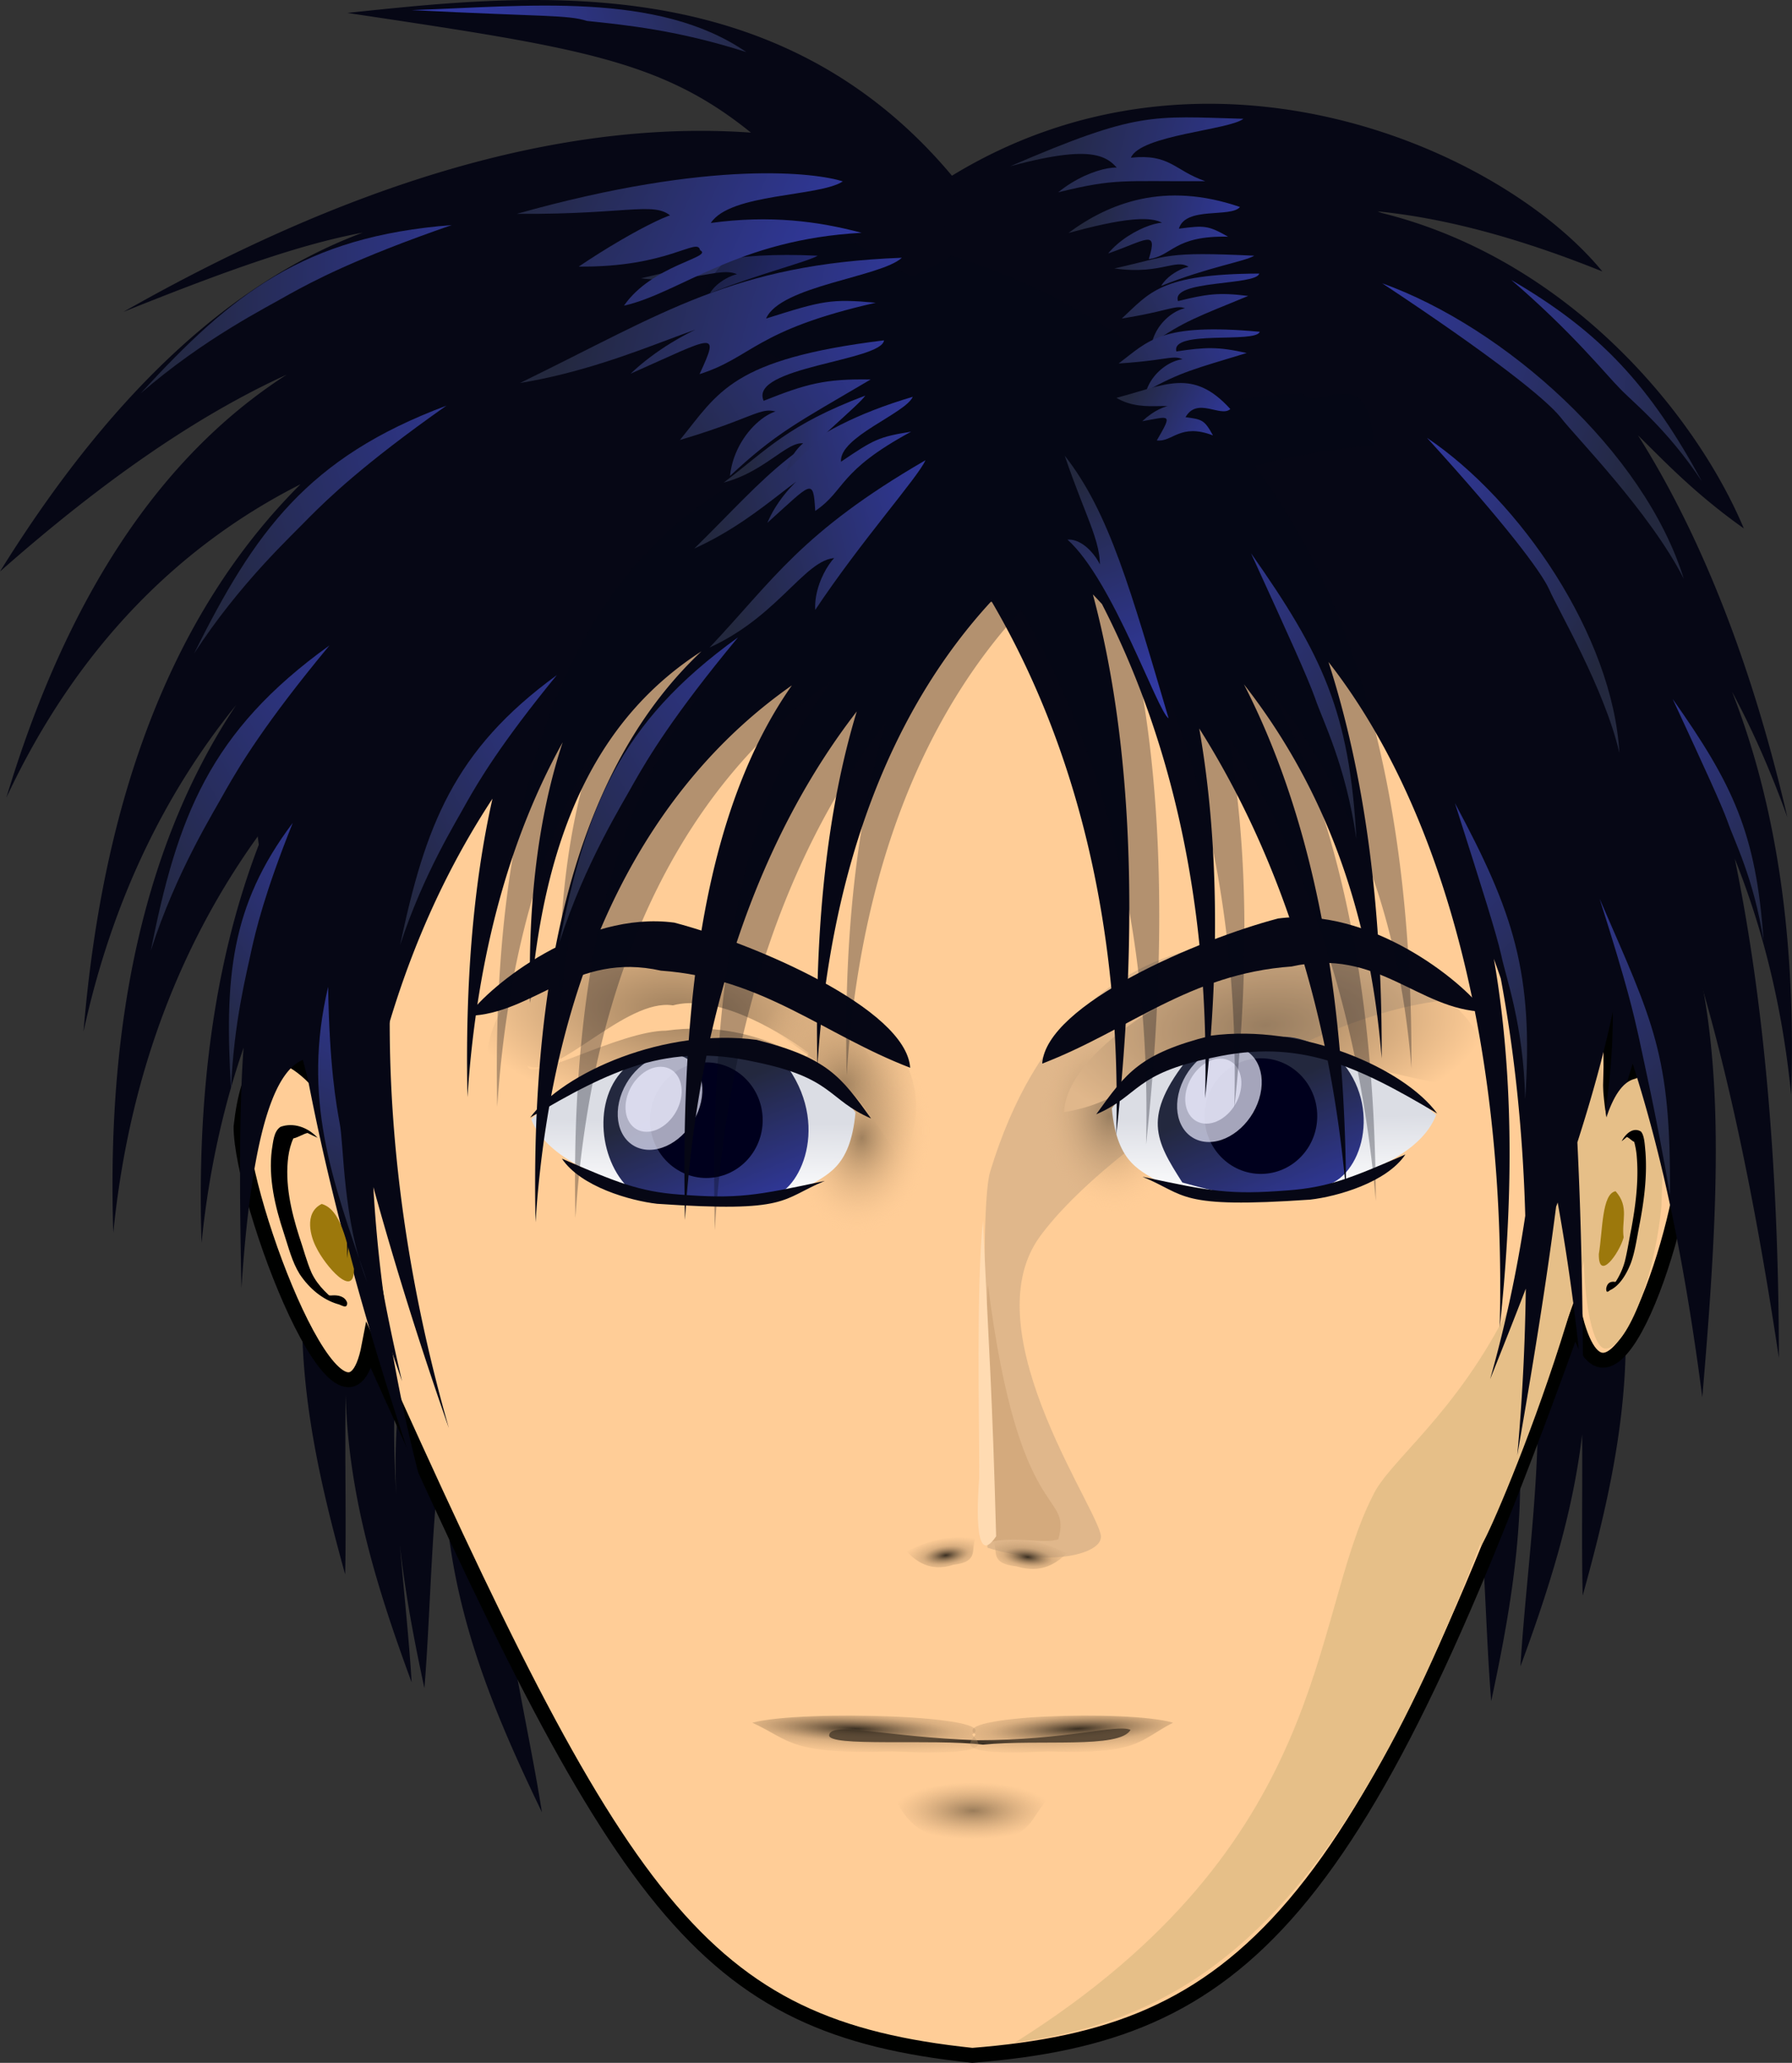 <svg xmlns="http://www.w3.org/2000/svg" xmlns:xlink="http://www.w3.org/1999/xlink" viewBox="0 0 105.3 121.17"><rect x="0" y="0" width="105.3" height="121.17" fill="#333333" stroke="none"/><defs><linearGradient id="F" y2="157.57" xlink:href="#e" gradientUnits="userSpaceOnUse" y1="157.57" gradientTransform="matrix(1.419 -.186 .443 .786 -797.54 26.554)" x2="551.76" x1="535.26"/><linearGradient id="b"><stop offset="0" stop-color="#392e21"/><stop offset=".5" stop-color="#b39069" stop-opacity=".498"/><stop offset="1" stop-color="#cca478" stop-opacity="0"/></linearGradient><linearGradient id="c"><stop offset="0" stop-color="#a0815e"/><stop offset="1" stop-color="#ffcd97" stop-opacity="0"/></linearGradient><linearGradient id="e"><stop offset="0" stop-color="#23283e"/><stop offset="1" stop-color="#3139a3"/></linearGradient><linearGradient id="a"><stop offset="0" stop-color="#fff"/><stop offset="1" stop-color="#dbdde4"/></linearGradient><linearGradient id="j" y2="441.57" xlink:href="#a" gradientUnits="userSpaceOnUse" y1="447.51" gradientTransform="matrix(1.262 -.147 .376 .749 -316.46 -239.65)" x2="154.67" x1="153.34"/><linearGradient id="k" y2="297.24" xlink:href="#e" gradientUnits="userSpaceOnUse" y1="294.27" gradientTransform="matrix(2.404 0 0 2.546 -762.29 -682.51)" x2="336.34" x1="335.18"/><linearGradient id="m" y2="441.57" xlink:href="#a" gradientUnits="userSpaceOnUse" y1="447.51" gradientTransform="matrix(-1.262 -.147 -.376 .749 436.13 -239.9)" x2="154.67" x1="153.34"/><linearGradient id="n" y2="297.24" xlink:href="#e" gradientUnits="userSpaceOnUse" y1="294.27" gradientTransform="matrix(2.404 0 0 2.546 -729.67 -682.76)" x2="336.34" x1="335.18"/><linearGradient id="X" y2="157.57" xlink:href="#e" gradientUnits="userSpaceOnUse" y1="157.57" gradientTransform="matrix(-1.026 -.216 -.364 .594 703.12 62.445)" x2="551.76" x1="535.26"/><linearGradient id="W" y2="157.57" xlink:href="#e" gradientUnits="userSpaceOnUse" y1="157.57" gradientTransform="matrix(-1.207 .044 -.245 .758 783.45 -113.89)" x2="551.76" x1="535.26"/><linearGradient id="V" y2="157.57" xlink:href="#e" gradientUnits="userSpaceOnUse" y1="157.57" gradientTransform="matrix(-.812 .577 .195 .642 450.7 -406.03)" x2="551.76" x1="535.26"/><linearGradient id="U" y2="157.57" xlink:href="#e" gradientUnits="userSpaceOnUse" y1="157.57" gradientTransform="matrix(-.985 .148 -.116 .661 647.9 -156.92)" x2="551.76" x1="535.26"/><linearGradient id="T" y2="157.57" xlink:href="#e" gradientUnits="userSpaceOnUse" y1="157.57" gradientTransform="matrix(-.957 -.276 -.381 .553 680.09 114.41)" x2="551.76" x1="535.26"/><linearGradient id="v" y2="157.57" xlink:href="#e" gradientUnits="userSpaceOnUse" y1="157.57" gradientTransform="matrix(.501 .298 -.11 .316 -209.31 -192.47)" x2="551.76" x1="535.26"/><linearGradient id="w" y2="157.57" xlink:href="#e" gradientUnits="userSpaceOnUse" y1="157.57" gradientTransform="matrix(1.118 .517 -.341 .737 -512.18 -381.3)" x2="551.76" x1="535.26"/><linearGradient id="x" y2="157.57" xlink:href="#e" gradientUnits="userSpaceOnUse" y1="157.57" gradientTransform="matrix(1.189 .321 -.211 .784 -567.31 -275.76)" x2="551.76" x1="535.26"/><linearGradient id="y" y2="157.57" xlink:href="#e" gradientUnits="userSpaceOnUse" y1="157.57" gradientTransform="matrix(1.395 .232 .482 .797 -784.82 -224.38)" x2="551.76" x1="535.26"/><linearGradient id="z" y2="157.57" xlink:href="#e" gradientUnits="userSpaceOnUse" y1="157.57" gradientTransform="matrix(.939 .007 .139 .566 -481.63 -62.353)" x2="551.76" x1="535.26"/><linearGradient id="A" y2="157.57" xlink:href="#e" gradientUnits="userSpaceOnUse" y1="157.57" gradientTransform="matrix(.939 .007 .139 .566 -480.29 -57.134)" x2="551.76" x1="535.26"/><linearGradient id="B" y2="157.57" xlink:href="#e" gradientUnits="userSpaceOnUse" y1="157.57" gradientTransform="matrix(.517 .104 .009 .347 -232.38 -82.566)" x2="551.76" x1="535.26"/><linearGradient id="C" y2="157.57" xlink:href="#e" gradientUnits="userSpaceOnUse" y1="157.57" gradientTransform="matrix(1.419 .192 .222 .875 -781.79 -207.26)" x2="551.76" x1="535.26"/><linearGradient id="D" y2="157.57" xlink:href="#e" gradientUnits="userSpaceOnUse" y1="157.57" gradientTransform="matrix(1.419 -.186 .443 .786 -821.55 27.025)" x2="551.76" x1="535.26"/><linearGradient id="E" y2="157.57" xlink:href="#e" gradientUnits="userSpaceOnUse" y1="157.57" gradientTransform="matrix(1.2 -.14 .358 .712 -675.47 14.393)" x2="551.76" x1="535.26"/><linearGradient id="d"><stop offset="0" stop-color="#9f805e"/><stop offset="1" stop-color="#ffcd97"/></linearGradient><linearGradient id="G" y2="157.57" xlink:href="#e" gradientUnits="userSpaceOnUse" y1="157.57" gradientTransform="matrix(1.31 .577 -.029 .902 -685.16 -433)" x2="551.76" x1="535.26"/><linearGradient id="H" y2="157.57" xlink:href="#e" gradientUnits="userSpaceOnUse" y1="157.57" gradientTransform="matrix(.89 -.311 .428 .586 -531.35 135.16)" x2="551.76" x1="535.26"/><linearGradient id="I" y2="157.57" xlink:href="#e" gradientUnits="userSpaceOnUse" y1="157.57" gradientTransform="matrix(.715 -.82 .636 .242 -463.78 474.32)" x2="551.76" x1="535.26"/><linearGradient id="J" y2="157.57" xlink:href="#e" gradientUnits="userSpaceOnUse" y1="157.57" gradientTransform="matrix(.825 .448 -.144 .565 -355.37 -320)" x2="551.76" x1="535.26"/><linearGradient id="K" y2="157.57" xlink:href="#e" gradientUnits="userSpaceOnUse" y1="157.57" gradientTransform="matrix(.529 .464 -.1 .562 -201.24 -324.28)" x2="551.76" x1="535.26"/><linearGradient id="L" y2="157.57" xlink:href="#e" gradientUnits="userSpaceOnUse" y1="157.57" gradientTransform="matrix(.501 .298 -.11 .316 -182.79 -192.9)" x2="551.76" x1="535.26"/><linearGradient id="M" y2="157.57" xlink:href="#e" gradientUnits="userSpaceOnUse" y1="157.57" gradientTransform="matrix(.883 .237 .261 .509 -448.52 -187.93)" x2="551.76" x1="535.26"/><linearGradient id="N" y2="157.57" xlink:href="#e" gradientUnits="userSpaceOnUse" y1="157.57" gradientTransform="matrix(.856 .32 .211 .532 -426.49 -233.43)" x2="551.76" x1="535.26"/><linearGradient id="O" y2="157.57" xlink:href="#e" gradientUnits="userSpaceOnUse" y1="157.57" gradientTransform="matrix(.168 .565 -.251 .527 19.367 -362.71)" x2="551.76" x1="535.26"/><linearGradient id="P" y2="157.57" xlink:href="#e" gradientUnits="userSpaceOnUse" y1="157.57" gradientTransform="matrix(-.004 .833 -.373 .124 127.54 -435.13)" x2="551.76" x1="535.26"/><linearGradient id="Q" y2="157.57" xlink:href="#e" gradientUnits="userSpaceOnUse" y1="157.57" gradientTransform="matrix(-1.158 -.345 -.475 .64 778.75 130.98)" x2="551.76" x1="535.26"/><linearGradient id="R" y2="157.57" xlink:href="#e" gradientUnits="userSpaceOnUse" y1="157.57" gradientTransform="matrix(-1.108 -.482 -.549 .578 774.09 229.52)" x2="551.76" x1="535.26"/><linearGradient id="S" y2="157.57" xlink:href="#e" gradientUnits="userSpaceOnUse" y1="157.57" gradientTransform="matrix(-1.108 -.482 -.549 .578 782.59 235.14)" x2="551.76" x1="535.26"/><radialGradient id="t" xlink:href="#b" gradientUnits="userSpaceOnUse" cy="415.24" cx="9.387" gradientTransform="matrix(1.361 -.263 .267 .513 -66.036 -116.73)" r="1.926"/><radialGradient id="l" xlink:href="#d" gradientUnits="userSpaceOnUse" cy="381.08" cx="67.211" gradientTransform="matrix(-1.384 .109 .052 .653 149.59 -193.48)" r="9.462"/><radialGradient id="g" xlink:href="#d" gradientUnits="userSpaceOnUse" cy="381.08" cx="67.211" gradientTransform="matrix(1.384 .109 -.052 .653 -31.157 -194.29)" r="9.462"/><radialGradient id="h" xlink:href="#c" gradientUnits="userSpaceOnUse" cy="237.48" cx="125.08" gradientTransform="matrix(-.849 -.099 -.141 1.2 192.35 -203.29)" r="4.714"/><radialGradient id="u" xlink:href="#b" gradientUnits="userSpaceOnUse" cy="415.24" cx="9.387" gradientTransform="matrix(-1.46 -.263 -.286 .513 194.88 -116.63)" r="1.926"/><radialGradient id="i" xlink:href="#c" gradientUnits="userSpaceOnUse" cy="237.48" cx="125.08" gradientTransform="matrix(-1.204 -.135 -.181 1.466 245.17 -265.06)" r="4.714"/><radialGradient id="s" xlink:href="#b" gradientUnits="userSpaceOnUse" cy="415.24" cx="9.387" gradientTransform="matrix(-5.265 .096 -.919 .838 496.41 -244.87)" r="1.926"/><radialGradient id="r" xlink:href="#b" gradientUnits="userSpaceOnUse" cy="415.24" cx="9.387" gradientTransform="matrix(5.862 .096 1.023 .838 -427.5 -244.87)" r="1.926"/><radialGradient id="q" gradientUnits="userSpaceOnUse" cy="379.9" cx="96.388" gradientTransform="matrix(2.709 0 0 .975 -201.91 -261.58)" r="1.717"><stop offset="0" stop-color="#9a7c5a"/><stop offset="1" stop-color="#cca478" stop-opacity="0"/></radialGradient><radialGradient id="p" xlink:href="#a" gradientUnits="userSpaceOnUse" cy="396.96" cx="67.611" gradientTransform="scale(1.408 .71)" r="10.161"/><radialGradient id="f" xlink:href="#c" gradientUnits="userSpaceOnUse" cy="237.48" cx="125.08" gradientTransform="matrix(.849 -.099 .141 1.2 -72.439 -204.6)" r="4.714"/></defs><g transform="translate(-2.031 -2.46)"><path d="M47.918 64.23c0 1.053-3.696-1.627-7.053-1.213-2.612-.248-5.886.859-6.879.964.92-1.916 4.848-5.229 7.541-4.782 5.699-.122 4.377 4.947 6.391 5.031z" fill="#ffcd97"/><path d="M94.312 66.219c-1.41.737-1.086-1.332-4.031 3.812.35.24.668.514.969.813-.48.401-1.201 1.264-2.438 3.062 5.634 4.59 3.082 17.558 2.563 26.434 1.656-4.495 3.068-8.906 3.625-13.621.024 3.293-.038 6.613.031 9.469 2.622-9.466 4.342-18.475-.719-29.969zM87.188 72.5c-1.365.818-1.143-1.245-3.782 4.062 6.223 3.753 5.517 16.949 6.25 25.818 2.065-9.607 3.254-18.7-2.468-29.88zM23.031 64.969c-5.06 11.494-3.34 20.503-.719 29.969.077-3.172-.031-6.88.032-10.532.159 5.97 1.846 11.364 3.875 16.874-.144-2.455-.449-5.241-.688-8.061.303 2.799.831 5.584 1.438 8.401.392-4.734.401-10.692 1.25-15.808-.636 8.923 2.191 15.908 5.656 23.098-1.371-8.79-5.166-21.456 0-26.566-2.759-3.284-3.135-3.14-3.719-3 .776-1.508 1.748-2.738 3.063-3.532-2.639-5.307-2.417-3.244-3.781-4.062-.418.815-.78 1.613-1.126 2.406-2.576-3.627-2.542-2.507-3.593-2.75.613-1.06 1.389-1.97 2.343-2.625-2.944-5.144-2.621-3.075-4.031-3.812zm.657 8.781a38.088 38.088 0 00-.876 3.969c.206-1.416.47-2.76.876-3.969zm3.781 2.5c-1.825 4.941-2.345 9.513-2.157 13.969-.324-5.461-.117-10.76 2.157-13.969z" fill="#060715"/><path d="M58.499 19.093c-21.81.161-42.878 13.142-37.983 46.694-2.763-2.753-3.916-.736-4.322 2.858 0 4.37 6.082 20.404 7.522 12.881C38.53 114.53 43.107 121.5 59.165 123.19c15.843-1.25 22.848-7.99 35.449-43.256 2.098 7.97 6.486-5.89 6.486-10.261.69-7.147-3.546-4.366-4.434-3.138.775-29.821-15.622-47.445-38.167-47.445z" stroke="#000100" stroke-width=".875" fill="#ffcd97"/><path d="M71.009 66.979c.656 5.608-1.356 6.832-4.139 7.157-3.55.248-3.792-6.165-3.794-8.338-.473-2.125-.169-2.164 2.475-3.34 3.952 1.704 2.858.517 5.458 4.521z" fill="url(#f)"/><path d="M47.753 64.643c-8.69-3.415-12.857-1.015-15.836.497 1.003-1.834 4.765-5.477 7.458-5.031 5.699-.121 7.77 2.547 8.378 4.534z" fill="#ffcd97"/><path d="M53.869 66.969c-2.011-.577-3.762-3.245-12.378-2.887-7.254 2.532-10.073 3.835-10.996 1.723.3-7.179 5.041-6.438 12.468-6.621 7.201 1.276 10.799 4.475 10.906 7.785z" fill="url(#g)"/><path d="M32.469 2.469c-3.563.06-6.978.43-10.031.75 13.549 2.026 18.429 2.747 23.718 7.031-11.469-.815-23.992 3.22-36.875 10.531 6.153-2.474 10.466-3.987 14.063-4.656-8.091 3.022-15.114 9.922-21.313 19.906 6.012-5.305 11.564-9.153 16.844-11.562-7.48 4.811-12.941 13.13-16.469 24.843 4.085-8.729 10.06-14.753 17.282-18.406-7.403 7.388-11.596 18.159-12.75 32.156 1.658-7.625 4.747-13.975 8.968-19.187-5.273 7.923-7.635 18.299-7.218 31 .95-9.552 4.165-17.554 9.062-24.063-2.9 6.871-4.189 15.087-3.875 24.657.409-4.112 1.257-7.932 2.469-11.469-.219 2.94-.272 7.338-.125 14.125.656-10.022 2.185-12.903 3.687-13.437 1.369 7.531 3.749 16.4 7.406 26.874-1.913-6.692-2.991-13.193-3.343-19.374a220.628 220.628 0 004.437 14.156c-3.641-12.733-4.286-24.824-2.562-35.188.008-.052.022-.104.031-.156.41-1.563.881-3.041 1.406-4.5 7.191-7.114 16.759-11.952 27.657-14.625 2.654 2.302 5.358 4.974 8.156 8.031 3.53-6.148 1.539-3.992 4.406-7.968.062.022.126.039.188.062-.3.8-.418 1.629-.25 2.5 7.986.832 14.855.711 20.687 3.906C95.1 47.048 99.23 58.703 95.25 72.875c2.321-6.082 4.143-12.129 5-17.937 2.42 6.564 4.52 15.362 6.31 27.281-.01-11.191-.88-21.005-2.59-29.313 1.68 4.188 2.81 8.796 3.31 13.844.3-9.099-.86-16.996-3.47-23.656 1.17 2.179 2.26 4.622 3.25 7.375-2.03-8.767-4.97-16.404-8.779-22.438 1.557 1.528 3.309 3.4 6.219 5.469-2.85-6.788-10.351-15.824-21.281-18.531-.084-.03-.166-.066-.25-.094 3.538.351 7.825 1.359 13.219 3.531-6.011-7.322-23.261-14.751-38.219-5.625-7.33-8.749-16.853-10.457-25.5-10.312z" fill="#060715"/><path d="M49.537 64.295c0 1.031-2.78-2.059-8.371-1.293-2.679 0-8.117 3.098-8.117 2.066 1.708.797 5.76-3.99 8.522-3.553 2.394-.656 5.878 1.254 7.966 2.78zM49.137 70.553c-.081 1.029-5.536 3.784-8.206 3.573-2.67-.212-5.619-2.721-5.538-3.749 1.639.929 4.804-.044 7.523.609 2.438-.465.463.196 6.221-.433z" fill="#ffcd97"/><path d="M48.904 68.294c-.657 5.608 1.356 6.832 4.139 7.158 3.55.248 3.792-6.165 3.793-8.339.473-2.124.17-2.163-2.475-3.339-3.952 1.704-2.857.517-5.457 4.52z" fill="url(#h)"/><path d="M43.974 60.259c1.707 1.745 5.455 3.898 7.127 5.408.803.726 2.162 2.098 4.034 5.333.244-1.403 1.771-3.953-.52-7.217-4.3-2.753-4.491-4.523-10.641-3.524z" fill="url(#i)"/><path d="M52.3 67.808c-2.496-3.399-11.974-6.242-19.052.396.871 2.258 4.118 3.678 8.516 4.661 2.367-.578 5.906.622 7.573-.581 1.18-.852 2.65-1.075 2.963-4.476z" fill="url(#j)"/><path d="M48.361 65.205c2.526 3.666.462 7.561-1.197 7.561-3.558.72-4.063.558-8.279-.6-1.817-1.875-2.04-5.8.409-7.386 3.318 0 5.162-2.92 9.067.425z" fill-rule="evenodd" fill="url(#k)"/><path d="M46.847 68.26c0 1.874-1.482 3.395-3.31 3.395-1.829 0-3.311-1.52-3.311-3.396 0-1.875 1.482-3.395 3.31-3.395 1.829 0 3.311 1.52 3.311 3.395z" fill-rule="evenodd" fill="#00001d"/><path d="M50.499 71.826c-4.051.868-5.108 1.068-8.548.801-2.355-.179-3.64-.694-6.901-2.108 1.107 1.647 4.004 2.468 5.591 2.651 7.851.54 7.244-.271 9.858-1.344z" fill="#060715"/><path d="M64.56 67.784c4.283-.697 3.971-2.993 12.162-3.948 10.337 2.264 11.775 3.303 12.698 1.191-.67-4.751-6.713-6.214-11.325-6.305-7.201 1.275-13.428 5.752-13.535 9.062z" fill="url(#l)"/><path d="M66.711 92.823c-.118.914-2.99 1.704-6.658.547.068-4.075-.535-19.798.16-22.084 5.36-17.621 20.23-14.488 28.09-10.147-8.305.046-21.231 8.561-25.164 13.952-4.17 5.716 3.963 16.719 3.572 17.732z" fill-opacity=".256" fill="#867768"/><path d="M67.363 67.564c2.496-3.4 11.974-6.242 19.052.396-.87 2.258-4.117 3.677-8.515 4.661-2.368-.578-5.907.622-7.573-.582-1.18-.852-2.651-1.075-2.964-4.475z" fill="url(#m)"/><path d="M80.982 64.96c2.286 2.826.953 6.976-1.427 7.216-3.558.72-3.833.903-8.048-.255-1.578-2.475-2.4-3.878.408-7.385 3.319 0 5.163-2.92 9.067.424z" fill-rule="evenodd" fill="url(#n)"/><path d="M72.813 68.02c0 1.874 1.482 3.395 3.31 3.395 1.829 0 3.311-1.52 3.311-3.396 0-1.875-1.482-3.395-3.31-3.395-1.829 0-3.311 1.52-3.311 3.395z" fill-rule="evenodd" fill="#00001d"/><path d="M43.223 67.192c-.343 1.55-1.7 2.808-3.029 2.808s-2.13-1.258-1.786-2.808c.343-1.55 1.7-2.807 3.029-2.807s2.129 1.257 1.786 2.807z" fill-rule="evenodd" fill="#ededff" fill-opacity=".696"/><path d="M53.215 68.159c-2.572-1.116-2.18-2.385-6.838-3.327-5.071-1.129-8.456.454-13.195 3.276 1.956-2.666 7.938-5.284 13.305-4.568 4.138 1.049 4.96 2.146 6.728 4.619z" fill="#060715"/><path d="M42.034 67.031c-.227 1.055-1.128 1.911-2.009 1.911-.882 0-1.413-.856-1.186-1.911.228-1.055 1.128-1.911 2.01-1.911s1.413.856 1.185 1.911zM74.924 66.553c-.227 1.054-1.128 1.91-2.01 1.91-.881 0-1.412-.856-1.185-1.91.228-1.055 1.128-1.911 2.01-1.911s1.413.856 1.185 1.911z" fill-rule="evenodd" fill="#ededff" fill-opacity=".696"/><path d="M76.093 66.732c-.343 1.55-1.7 2.808-3.029 2.808s-2.129-1.258-1.786-2.808 1.7-2.808 3.029-2.808 2.129 1.258 1.786 2.808z" fill-rule="evenodd" fill="#ededff" fill-opacity=".696"/><path d="M66.448 67.914c2.573-1.116 2.18-2.385 6.838-3.327 5.072-1.129 8.456.454 13.195 3.276-1.956-2.665-7.938-5.284-13.305-4.568-4.138 1.049-4.96 2.147-6.728 4.619zM69.164 71.581c4.051.868 5.108 1.068 8.548.801 2.355-.179 3.64-.694 6.901-2.107-1.107 1.646-4.004 2.468-5.591 2.65-7.85.541-7.244-.27-9.858-1.344zM55.514 65.179c-5.119-1.965-8.631-5.271-14.647-5.704-5.072-1.129-7.441 2.553-11.331 2.658 1.277-1.816 6.753-6.194 12.119-5.478 4.648 1.219 13.619 5.032 13.859 8.524z" fill="#060715"/><path d="M63.272 64.936c5.119-1.965 8.632-5.271 14.648-5.704 5.071-1.129 7.44 2.553 11.331 2.658-1.278-1.816-6.753-6.194-12.12-5.478-4.648 1.219-13.619 5.033-13.859 8.524z" fill="#060715"/><flowRoot id="o"><flowRegion><path d="M100.64 138.24c-1.038 2.67-3.553 3.47-5.617 1.79-2.064-1.69-2.899-5.22-1.863-7.89 1.035-2.67 3.55-3.47 5.614-1.78 1.102.9 1.836 2.21 2.156 3.87l-4.032.96 3.742 3.05z" fill-opacity=".573" stroke-width="0" fill="#6c78fe"/></flowRegion><flowDiv><flowPara>This is flowed text. Currently, you can only edit it by using the XML editor. You can paste style (Ctrl+Shift+V) from regular text objects to it.</flowPara></flowDiv></flowRoot><flowRoot><flowRegion><path d="M100.64 138.24c-1.038 2.67-3.553 3.47-5.617 1.79-2.064-1.69-2.899-5.22-1.863-7.89 1.035-2.67 3.55-3.47 5.614-1.78 1.102.9 1.836 2.21 2.156 3.87l-4.032.96 3.742 3.05z" fill-opacity=".573" fill="#6c78fe"/></flowRegion><flowDiv><flowPara>This is flowed text. Currently, you can only edit it by using the XML editor. You can paste style (Ctrl+Shift+V) from regular text objects to it.</flowPara></flowDiv></flowRoot><flowRoot><flowRegion><path d="M470.86 161.6c-.47 1.09-1.8 1.5-2.97.93-1.17-.58-1.74-1.93-1.26-3.02.47-1.09 1.8-1.51 2.97-.93.63.31 1.07.79 1.3 1.43l-2.16.54 2.12 1.05z" fill-opacity=".496" fill="#fffffe"/></flowRegion><flowDiv><flowPara>This is flowed text. Currently, you can only edit it by using the XML editor. You can paste style (Ctrl+Shift+V) from regular text objects to it.</flowPara></flowDiv></flowRoot><path d="M68.463 104.07c-.633 1.13-5.372.54-8.671.87-2.972-.36-9.174.16-9.039-.57.15-.81 3.374.13 8.69.31 5.244 0 8.182-.96 9.02-.61z"/><path d="M82.702 90.312c-3.753 7.34-2.397 20.418-21.035 32.128 9.527-1.31 18.58-5.94 27.435-29.536-1.045 3.273 7.054-14.714 7.371-24.518-.838-4.675.389-9.876-2.878-22.132 5.132 33.022-9.062 40.034-10.893 44.058z" fill="#e6bf88"/><path d="M54.537 107.83c1.613-.31 5.46-1.35 9.303.07-1.349 1.17-.983 2.81-4.373 2.57-3.396.38-4.394-1.31-4.93-2.64z" fill="url(#q)"/><path d="M99.658 73.316c-.411 4.327-2.1 8.413-3.313 8.36-1.058-.099-1.72-5.844-.818-9.708.688-4.041 1.526-6.396 3.068-6.156 1.438.063 1.204 3.177 1.063 7.504z" fill="#e6bf88"/><path d="M97.32 69.497c.301-.562.75-.812 1.135-.57.208.231.224.784.266 1.212.109 1.473-.1 2.971-.37 4.354-.141.732-.25 1.508-.485 2.15-.292.759-.703 1.33-1.162 1.57-.099.019-.291.304-.291-.062.062-.366.286-.41.453-.401.146.035.276-.098.406-.205 0 .178-.203.223-.281.356-.12.116-.245.232-.365.348.334-.455.677-.954.88-1.686.152-.606.25-1.276.381-1.91.245-1.337.438-2.774.328-4.183a4.716 4.716 0 00-.156-.937c-.146-.063-.307-.25-.433-.286-.099.08-.203.17-.307.25z"/><path d="M95.98 76.126c-.02 1.633 1.193-.027 1.459-.981-.14-.955.349-1.794-.474-2.713-.813.143-.756 2.311-.985 3.694z" fill="#9c780c"/><path d="M20.689 69.29c-.58-.63-1.436-.91-2.175-.64-.406.27-.427.88-.511 1.36-.207 1.65.193 3.33.706 4.88.271.82.481 1.69.931 2.41.564.85 1.353 1.5 2.232 1.76.193.03.564.34.561-.07-.125-.4-.555-.46-.866-.44-.281.04-.539-.11-.785-.24-.002.2.392.25.544.4l.698.39c-.641-.51-1.306-1.07-1.687-1.88-.299-.69-.483-1.43-.732-2.15-.473-1.49-.847-3.11-.632-4.69.053-.36.145-.73.295-1.05.286-.06.593-.27.832-.32.196.1.391.19.589.28z"/><path d="M22.828 76.99c.037 1.83-1.708-.2-2.215-1.26-.313-.58-.754-2.02.321-2.55 1.144.32 1.453 2.25 1.894 3.81z" fill="#9c780c"/><path d="M46.24 103.65c2.907-.78 14.79-.42 12.918.69.25.41 1.854 1.29-4.715 1-6.011.18-5.906-.62-8.203-1.69z" fill="url(#r)"/><path d="M70.958 103.65c-2.611-.78-13.283-.42-11.602.69-.224.41-1.665 1.29 4.234 1 5.4.18 5.305-.62 7.368-1.69z" fill="url(#s)"/><path d="M59.852 93.156c1.476-.575 3.48.041 4.371-.283.794-2.942-2.313-.6-4.137-14.941-.675 9.699-.043 13.556-.234 15.224z" fill="#d4aa7d"/><path d="M60.565 92.702c-1.406 2.095-1.057-2.597-.995-3.433.015-3.535-.187-10.998.217-15.119.372 7.952.549 10.027.778 18.552z" fill="#ffdbb2"/><path d="M55.296 93.584c.629-.273 2.055-1.071 4.06-.749-.308.646.239 1.361-1.292 1.536-1.386.458-2.219-.224-2.768-.787z" fill="url(#t)"/><path d="M64.74 93.683c-.675-.273-2.203-1.07-4.355-.748.331.646-.256 1.361 1.386 1.535 1.487.459 2.38-.224 2.969-.787z" fill="url(#u)"/><path d="M50.625 12.656c-7.639.136-16.964 3.26-20.406 6.156-10.644 11.037-19.963 15.742-7.813 54.907.002.87.009 1.763.032 2.656.05-.675.12-1.34.187-2a298.015 298.015 0 003.031 9.219 117.577 117.577 0 01-2.406-13.906c1.369-8.005 4.058-14.748 7.719-20.313-1.129 5.033-1.613 10.877-1.469 17.531.552-8.437 2.549-15.353 5.594-20.844-1.42 4.305-2.063 9.406-1.906 15.313.862-10.753 4.415-17.023 10.062-20.656-6.92 6.504-10.09 17.772-9.75 33.531 1.009-15.411 6.833-25.771 15.062-31.531-4.943 7.043-6.576 17.762-6.281 31.406.784-12.579 4.553-22.719 10.094-29.875-1.736 5.71-2.489 12.663-2.313 20.812.796-12.154 4.586-21.157 10.188-27.25.02-.003.042.004.062 0 4.801 8.199 7.625 18.701 7.313 31.313 1.287-11.918 1.03-22.774-1.375-31.75.181.183.353.376.531.563 4.032 7.835 6.347 17.559 6.063 29.031.875-8.105.769-15.357-.344-21.719 4.541 7.181 7.671 16.26 8.625 27.188-.051-12.067-2.016-22.027-6-29.782 4.32 5.519 7.356 12.615 8.094 21.969.036-8.939-.999-16.687-3.125-23.281 7.033 8.994 10.453 23.322 10.062 39.094.873-8.078.759-15.31-.344-21.657.136.387.276.764.407 1.157.804 4.325 1.298 8.97 1.437 13.906-.001.01.002.021 0 .031a77.543 77.543 0 01-2.062 9.594c.721-1.795 1.42-3.561 2.094-5.313a125.082 125.082 0 01-.5 9.782c.874-5.025 1.679-9.901 2.281-14.594.03-.085.064-.166.093-.25a122.35 122.35 0 011.5 11.344c-.021-5.135-.108-10.121-.343-14.876.875-2.725 1.602-5.351 2.125-7.874 2.221 5.966 3.906 12.797 5.216 22.843 1.4-16.386 1.6-26.825-4.966-36.125-1.084-4.2-3.61-7.708-8.156-10.312-1.66-2.187-3.75-4.077-6.344-5.625-.663-1.377-1.329-2.824-2.032-4.344.146-.011.292-.022.438-.031-.136-2.654-.941-3.107-1.844-3.063-.367-.818-.716-1.576-1.094-2.437-1.683 1.114-5.929-.566-7.937 2.281-3.797-3.572-8.42-6.242-13.937-7.969-.297.279-1.208.702-2.313 1.25-.196-.104-.394-.211-.594-.312a29.206 29.206 0 00-3.656-2.125c3.502-.46 7.271-.281 11.281.625-1.744-2.779-5.698-3.769-10.281-3.688z" fill="#060715"/><path d="M50.081 17.48c-5.302-.251-7.084.589-10.385 1.326 2.983.413 5.007-.931 5.89-.059.427-.489-1.248-.064-1.841.941 2.76-1.108 5.79-1.867 6.336-2.208z" fill="url(#v)"/><path d="M50.156 15.75c-1.105.839-6.344.051-7.062 5.281a39.988 39.988 0 016.094 3.438 5.284 5.284 0 00-.282 1.5c.831.274 1.659.578 2.5.875-.021.224-.055.476-.062.75.462.148.916.302 1.375.468-15.035 3.106-21.963 16.522-21.469 39.407.552-8.437 2.551-15.358 5.594-20.844-1.421 4.305-2.063 9.404-1.906 15.313.838-10.452 4.219-16.667 9.593-20.344-6.16 6.64-9.009 17.502-8.687 32.406 1.009-15.41 6.834-25.771 15.062-31.531-5.418 7.024-7.181 18.062-6.875 32.25.783-12.567 4.531-22.689 10.063-29.844-1.725 5.7-2.488 12.626-2.313 20.75.798-12.187 4.623-21.217 10.25-27.313 4.818 8.206 7.657 18.739 7.344 31.376 1.287-11.914 1.058-22.777-1.344-31.75.14.141.268.293.407.437 4.079 7.861 6.41 17.612 6.124 29.156.881-8.157.79-15.421-.343-21.812 4.563 7.2 7.699 16.314 8.656 27.281-.051-12.053-2.025-21.999-6-29.75 4.319 5.518 7.356 12.618 8.094 21.969.062-15.155-2.951-27.009-9.188-35.375a33.313 33.313 0 016.969-1.188c-.268-5.248-3.171-1.896-4.219-3.094-2.049.1-3.974.344-5.781.75-3.955-4.006-8.892-6.981-14.844-8.843-.295.276-1.187.708-2.281 1.25-.144-.077-.292-.144-.437-.219a29.88 29.88 0 00-5.032-2.75z" fill-opacity=".304" fill="#060715"/><path d="M51.557 13.114c-1.508-.482-7.607-1.345-19.159 1.907 6.995.052 8.311-.882 9.3.399 1.14-1.212-2.349.466-5.66 2.699 5.287.055 6.976-1.764 7.132-.962.814.422-2.81.847-4.474 3.258 3.287-.74 6.686-3.893 13.963-4.28-2.557-.684-5.392-1.053-8.86-.578 1.157-1.767 6.372-1.525 7.758-2.443z" fill="url(#w)"/><path d="M55.024 17.6c-9.917.376-13.987 3.241-22.436 7.357 6.903-1.132 11.918-4.512 13.109-3.416.919-1.388-3.727.111-6.613 2.871 4.923-2.181 5.285-2.633 4.052.025 3.115-.987 3.248-2.583 10.355-4.195-2.637-.242-3.108-.126-6.445.929.841-1.937 6.768-2.432 7.978-3.571z" fill="url(#x)"/><path d="M53.978 22.451c-8.983 1.104-9.722 3.068-11.995 5.855 5.498-1.636 4.59-2.244 6.659-1.239-.343-1.452-3.403.384-3.717 3.349 2.728-2.537 3.887-3.088 8.265-5.665-2.684-.047-3.771.252-6.286 1.252-.892-1.994 6.926-2.327 7.074-3.552z" fill="url(#y)"/><path d="M55.667 25.767c-6.722 2.001-8.494 4.65-12.839 8.915 4.363-1.98 6.6-5.143 7.823-4.614.13-1.098-2.537.731-3.528 3.101 2.611-2.338 2.696-2.707 2.812-.697 1.795-1.215 1.305-2.314 5.634-4.654-1.912.302-2.195.463-4.119 1.763-.124-1.455 3.795-2.833 4.217-3.814z" fill="url(#z)"/><path d="M56.412 29.494c-7.318 4.238-8.94 7.036-12.689 11.003 4.362-1.98 5.854-5.74 7.823-5.211.13-1.098-1.727.991-1.611 3.001 2.69-4.048 6.055-7.812 6.477-8.793z" fill="url(#A)"/><path d="M52.875 25.698c-4.542 1.707-5.773 3.178-8.316 5.107 2.642-.697 3.917-2.746 4.938-2.225.203-.631-1.071.398-1.249 1.591 1.969-2.09 4.276-3.942 4.627-4.473z" fill="url(#B)"/><path d="M28.261 26.289c-8.154 3.048-11.264 7.407-14.825 14.555 2.707-4.155 5.681-6.863 6.771-8 1.068-1.065 3.117-3.081 8.054-6.555z" fill="url(#C)"/><path d="M21.391 40.371c-7.072 5.076-8.933 10.097-10.499 17.928 1.526-4.718 3.687-8.11 4.441-9.493.752-1.308 2.202-3.79 6.058-8.435z" fill="url(#D)"/><path d="M34.748 42.118c-6.062 4.411-7.73 8.868-9.205 15.846 1.379-4.194 3.268-7.188 3.931-8.412.66-1.156 1.931-3.349 5.274-7.434z" fill="url(#E)"/><path d="M45.397 39.9c-7.072 5.077-8.933 10.097-10.498 17.929 1.525-4.719 3.686-8.111 4.44-9.494.752-1.308 2.202-3.79 6.058-8.435z" fill="url(#F)"/><path d="M28.574 15.681c-8.679.672-12.875 3.999-18.275 9.882 3.751-3.243 7.358-5.022 8.721-5.813 1.321-.728 3.848-2.098 9.554-4.069z" fill="url(#G)"/><path d="M19.234 50.793c-3.693 4.902-4.007 9.17-3.627 15.677.149-3.986.95-6.972 1.193-8.175.256-1.142.756-3.312 2.434-7.502z" fill="url(#H)"/><path d="M21.312 60.426c-1.536 6.535.191 11.261 2.295 17.332-1.439-3.548-1.369-8.129-1.616-9.322-.211-1.149-.6-3.339-.679-8.01z" fill="url(#I)"/><path d="M75.096 9.437c-5.421-.152-6.199-.442-13.701 2.787 5.418-1.459 5.858-.428 6.687.615.632-.908-1.879-.708-3.87.916 3.404-.833 3.721-.628 8.641-.653-1.829-.634-2.061-1.619-4.37-1.379.575-1.341 5.778-1.62 6.613-2.286z" fill="url(#J)"/><path d="M74.895 14.619c-4.435-1.529-7.716-.225-10.08 1.525 2.805-.755 5.359-1.273 5.884-.215.42-.895-2.243-.166-3.553 1.42 2.216-.769 2.957-1.481 2.388.33 1.399-.186 1.47-1.384 4.657-1.317-1.176-.668-1.388-.666-2.887-.469.39-1.33 3.042-.623 3.591-1.274z" fill="url(#K)"/><path d="M75.732 17.48c-5.302-.251-4.922.013-8.224.75 2.983.412 3.711-.787 4.594.084.427-.488-1.249-.063-1.841.941 2.76-1.107 4.925-1.434 5.471-1.775z" fill="url(#L)"/><path d="M76.025 18.529c-5.848.023-6.444 1.141-8.078 2.642 3.638-.587 3.091-1.014 4.36-.268-.131-.89-2.213-.011-2.597 1.734 1.911-1.32 2.691-1.566 5.667-2.793-1.725-.218-2.443-.116-4.123.302-.451-1.252 4.6-.898 4.771-1.617z" fill="url(#M)"/><path d="M76.057 21.948c-5.823-.533-6.523.524-8.292 1.863 3.677-.239 3.173-.715 4.366.147-.046-.898-2.201-.221-2.75 1.48 2.028-1.132 2.828-1.304 5.906-2.242-1.696-.381-2.42-.348-4.132-.092-.33-1.288 4.664-.456 4.902-1.156z" fill="url(#N)"/><path d="M74.325 26.486c-2.203-2.434-3.82-1.412-6.694-.656 1.762 1.046 3.715-.102 3.68 1.041.559-.783-.821-.937-2.159.331 1.618-.279 1.814-.517.854 1.128.92.117 1.368-1.037 3.3-.294-.496-.902-.627-.944-1.612-1.071.688-1.215 2.075.039 2.631-.479z" fill="url(#O)"/><path d="M70.7 44.655c-2.218-7.496-3.487-12.105-6.103-15.428 1.306 3.867 2.344 5.334 1.996 7.079.724.115-.51-2.251-1.835-2.149 2.669 2.384 5.295 10.123 5.942 10.498z" fill="url(#P)"/><path d="M34.748 42.118c-6.062 4.411-7.73 8.868-9.205 15.846 1.379-4.194 3.268-7.188 3.931-8.412.66-1.156 1.931-3.349 5.274-7.434z" fill="url(#E)"/><path d="M75.542 34.959c4.201 5.965 5.797 9.347 6.19 16.763-.635-4.369-1.979-6.924-2.422-8.243-.451-1.253-1.468-3.489-3.768-8.52z" fill="url(#Q)"/><path d="M87.524 49.634c3.454 6.428 4.631 9.977 4.13 17.386-.105-4.413-1.133-7.111-1.413-8.474-.297-1.298-1.039-3.64-2.717-8.912z" fill="url(#R)"/><path d="M96.027 55.255c3.165 7.292 4.193 9.111 4.133 17.385-.83-4.845-1.569-7.975-1.849-9.339-.297-1.297-.606-2.775-2.284-8.046z" fill="url(#S)"/><path d="M100.32 43.519c3.54 5.021 4.91 7.88 5.34 14.197-.59-3.715-1.73-5.873-2.11-6.991-.39-1.061-1.26-2.951-3.23-7.206z" fill="url(#T)"/><path d="M90.833 18.905c5.314 3.089 8.176 6.273 11.207 11.835-2.086-3.133-4.025-4.618-4.839-5.475-.796-.802-2.808-3.311-6.368-6.36z" fill="url(#U)"/><path d="M26.22 3.054c6.714-.224 14.452-1.127 19.666 2.466-3.993-1.276-6.97-1.58-9.381-1.833-1.073-.356-2.56-.243-10.285-.633z" fill="url(#V)"/><path d="M83.25 19.1c7.189 2.575 15.404 9.878 17.72 17.353-2-3.934-6.398-8.373-7.24-9.482-.829-1.041-3.95-3.554-10.48-7.871z" fill="url(#W)"/><path d="M85.882 28.178c5.516 3.707 10.911 11.655 11.306 18.507-.867-3.771-3.645-8.477-4.122-9.598-.481-1.061-2.586-3.858-7.184-8.909z" fill="url(#X)"/></g></svg>